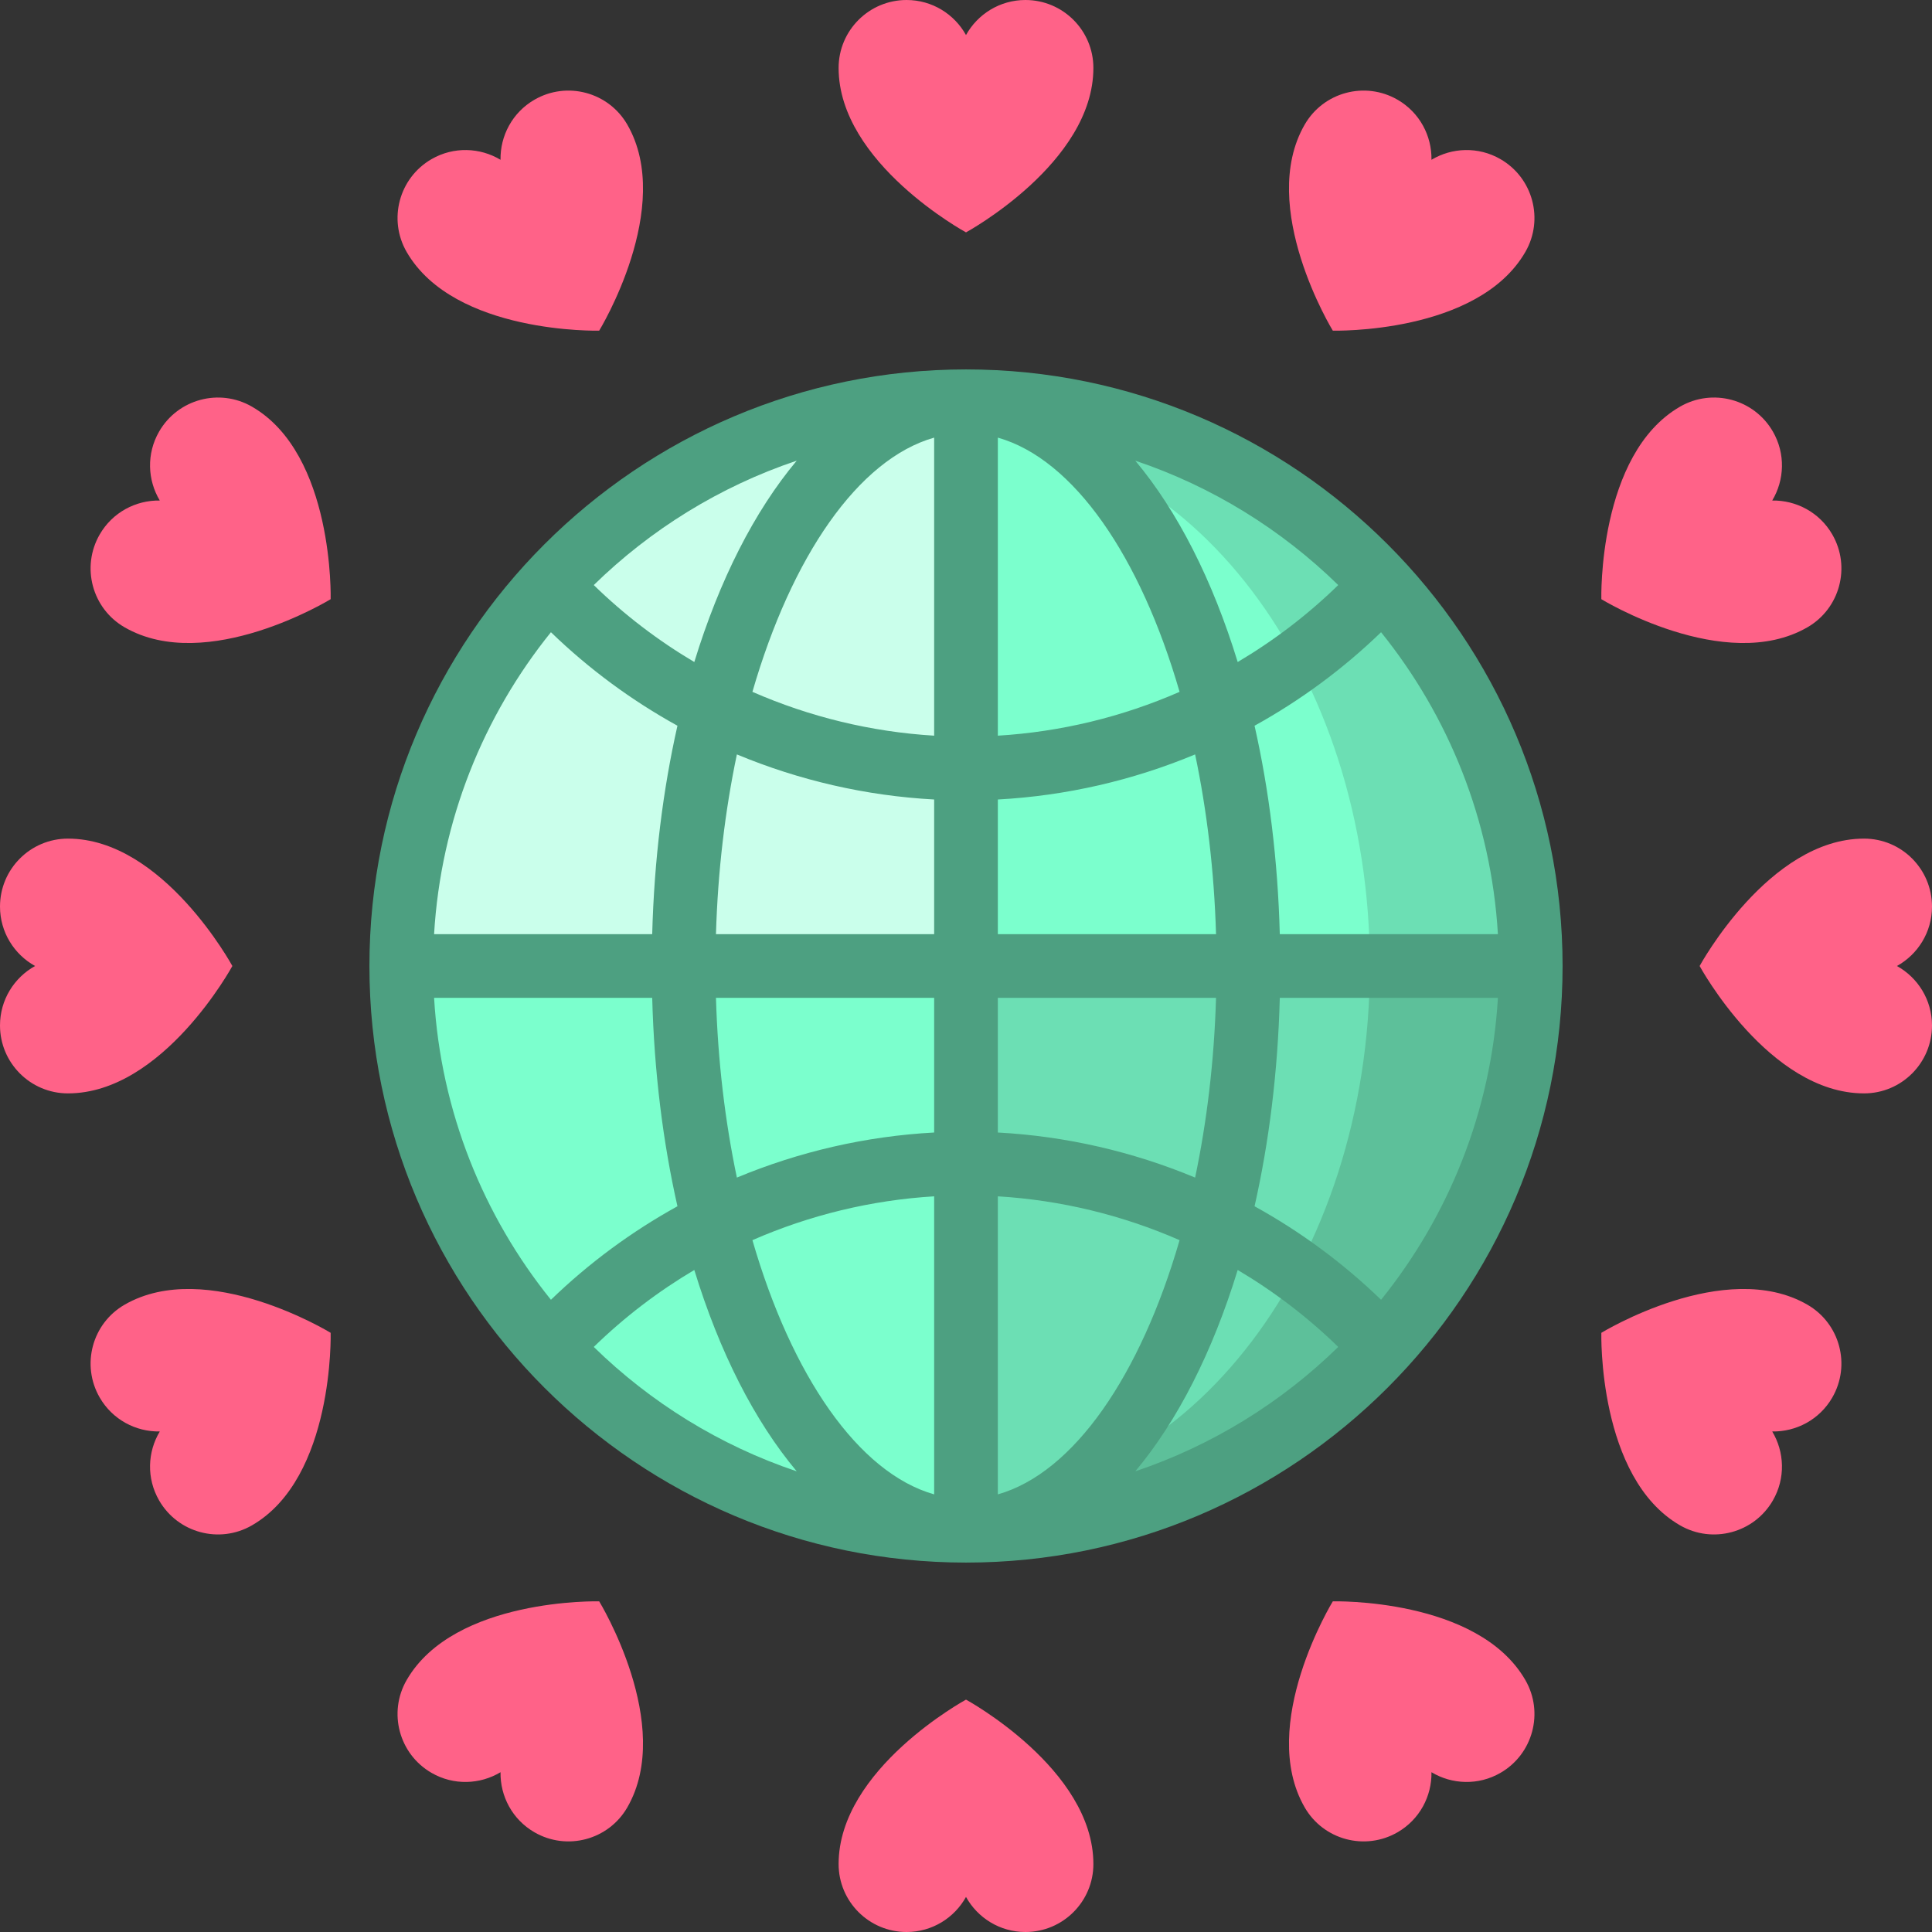 <?xml version="1.0" encoding="iso-8859-1"?>
<!-- Uploaded to: SVG Repo, www.svgrepo.com, Generator: SVG Repo Mixer Tools -->
<svg xmlns="http://www.w3.org/2000/svg" xmlns:xlink="http://www.w3.org/1999/xlink" version="1.1" id="Capa_1"  viewBox="0 0 455 455" xml:space="preserve" width="512" height="512">
<rect x="0" y="0" width="455" height="455" fill="#333333" stroke="none"/>
<g>
	<path style="fill:#6CDFB4;" d="M227.5,94.5l0.21,7.89l94.57,135.561l38.22-10.45C360.5,154.05,300.95,94.5,227.5,94.5z"/>
	<path style="fill:#7BFFCD;" d="M322.61,227.5c0,3.52-0.11,7-0.33,10.45l-61.94,16.92L227.5,360.5c-73.45,0-133-59.55-133-133   l105.63-32.84l27.58-92.27C280.14,102.54,322.61,158.49,322.61,227.5z"/>
	<path style="fill:#5DC09A;" d="M322.61,227.5L227.5,352.61v7.89c73.45,0,133-59.55,133-133H322.61z"/>
	<path style="fill:#6CDFB4;" d="M227.5,227.5h95.11c0,69.1-42.58,125.11-95.11,125.11V227.5z"/>
	<path style="fill:#CAFFEB;" d="M227.5,94.5v133h-133C94.5,154.05,154.05,94.5,227.5,94.5z"/>
	<path style="fill:#4DA081;" d="M227.5,87C150.028,87,87,150.028,87,227.5S150.028,368,227.5,368S368,304.972,368,227.5   S304.972,87,227.5,87z M325.253,306.109c-8.967-8.677-19.003-16.063-29.796-22.023c3.409-15.088,5.482-31.616,5.944-49.086h51.369   C351.18,261.824,341.129,286.405,325.253,306.109z M102.23,235H153.6c0.462,17.47,2.535,33.998,5.944,49.086   c-10.793,5.961-20.829,13.347-29.796,22.023C113.871,286.405,103.82,261.824,102.23,235z M129.747,148.891   c8.967,8.677,19.003,16.063,29.796,22.023c-3.409,15.088-5.482,31.616-5.944,49.086H102.23   C103.82,193.176,113.871,168.595,129.747,148.891z M220,173.256c-14.85-0.896-29.339-4.432-42.8-10.323   c9.216-31.833,24.892-54.787,42.8-59.87V173.256z M220,188.286V220h-51.386c0.436-14.884,2.157-29.162,4.926-42.329   C188.214,183.78,203.923,187.421,220,188.286z M220,235v31.714c-16.077,0.865-31.786,4.506-46.46,10.615   c-2.768-13.167-4.49-27.445-4.926-42.329H220z M220,281.744v70.193c-17.907-5.083-33.583-28.037-42.8-59.87   C190.661,286.176,205.15,282.641,220,281.744z M235,281.744c14.85,0.896,29.339,4.432,42.8,10.323   c-9.216,31.833-24.892,54.787-42.8,59.87V281.744z M235,266.714V235h51.386c-0.436,14.884-2.157,29.162-4.926,42.329   C266.786,271.22,251.077,267.579,235,266.714z M235,220v-31.714c16.077-0.865,31.786-4.506,46.46-10.615   c2.768,13.167,4.49,27.445,4.926,42.329H235z M235,173.256v-70.193c17.907,5.083,33.583,28.037,42.8,59.87   C264.339,168.824,249.85,172.359,235,173.256z M267.368,108.494c18.125,6.088,34.41,16.211,47.795,29.293   c-7.184,7.004-15.145,13.073-23.678,18.125C285.574,136.601,277.304,120.353,267.368,108.494z M163.515,155.912   c-8.533-5.052-16.494-11.121-23.678-18.125c13.385-13.082,29.67-23.205,47.795-29.293   C177.696,120.353,169.426,136.601,163.515,155.912z M163.515,299.088c5.911,19.312,14.181,35.56,24.117,47.418   c-18.125-6.088-34.41-16.211-47.795-29.293C147.021,310.209,154.982,304.14,163.515,299.088z M291.485,299.088   c8.533,5.052,16.494,11.121,23.678,18.125c-13.385,13.082-29.67,23.205-47.795,29.293   C277.304,334.647,285.574,318.399,291.485,299.088z M301.4,220c-0.462-17.47-2.535-33.998-5.944-49.086   c10.793-5.961,20.829-13.347,29.796-22.023c15.877,19.704,25.928,44.285,27.517,71.109H301.4z"/>
	<path style="fill:#FF6288;" d="M213.505,0c6.027,0,11.266,3.336,13.995,8.259C230.229,3.336,235.468,0,241.495,0   c8.839,0,16.005,7.166,16.005,16.005c0,22.418-30,38.72-30,38.72s-30-16.303-30-38.72C197.5,7.166,204.666,0,213.505,0z"/>
	<path style="fill:#FF6288;" d="M101.63,37.477c5.219-3.013,11.425-2.744,16.249,0.155c-0.098-5.627,2.771-11.136,7.991-14.15   c7.655-4.42,17.443-1.797,21.863,5.858c11.209,19.414-6.621,48.533-6.621,48.533S106.98,78.754,95.772,59.34   C91.352,51.685,93.975,41.896,101.63,37.477z"/>
	<path style="fill:#FF6288;" d="M23.482,125.87c3.013-5.219,8.523-8.089,14.15-7.991c-2.898-4.824-3.168-11.03-0.155-16.249   c4.42-7.655,14.208-10.278,21.863-5.858c19.414,11.209,18.533,45.341,18.533,45.341s-29.119,17.829-48.533,6.621   C21.685,143.314,19.062,133.525,23.482,125.87z"/>
	<path style="fill:#FF6288;" d="M0,241.495c0-6.027,3.336-11.266,8.259-13.995C3.336,224.771,0,219.532,0,213.505   c0-8.839,7.166-16.005,16.005-16.005c22.418,0,38.72,30,38.72,30s-16.303,30-38.72,30C7.166,257.5,0,250.334,0,241.495z"/>
	<path style="fill:#FF6288;" d="M37.477,353.37c-3.013-5.219-2.744-11.425,0.155-16.249c-5.627,0.098-11.136-2.771-14.15-7.991   c-4.42-7.655-1.797-17.443,5.858-21.863c19.414-11.209,48.533,6.621,48.533,6.621s0.881,34.132-18.533,45.341   C51.685,363.648,41.896,361.025,37.477,353.37z"/>
	<path style="fill:#FF6288;" d="M125.87,431.518c-5.219-3.013-8.089-8.523-7.991-14.15c-4.824,2.898-11.03,3.168-16.249,0.155   c-7.655-4.42-10.278-14.208-5.858-21.863c11.209-19.414,45.341-18.533,45.341-18.533s17.829,29.119,6.621,48.533   C143.314,433.315,133.525,435.938,125.87,431.518z"/>
	<path style="fill:#FF6288;" d="M241.495,455c-6.027,0-11.266-3.336-13.995-8.259c-2.729,4.922-7.968,8.259-13.995,8.259   c-8.839,0-16.005-7.166-16.005-16.005c0-22.418,30-38.72,30-38.72s30,16.303,30,38.72C257.5,447.834,250.334,455,241.495,455z"/>
	<path style="fill:#FF6288;" d="M353.37,417.523c-5.219,3.013-11.425,2.744-16.249-0.155c0.098,5.627-2.771,11.136-7.991,14.15   c-7.655,4.42-17.443,1.797-21.863-5.858c-11.209-19.414,6.621-48.533,6.621-48.533s34.132-0.881,45.341,18.533   C363.648,403.315,361.025,413.104,353.37,417.523z"/>
	<path style="fill:#FF6288;" d="M431.518,329.13c-3.013,5.219-8.523,8.089-14.15,7.991c2.898,4.824,3.168,11.03,0.155,16.249   c-4.42,7.655-14.208,10.278-21.863,5.858c-19.414-11.209-18.533-45.341-18.533-45.341s29.119-17.829,48.533-6.621   C433.315,311.686,435.938,321.475,431.518,329.13z"/>
	<path style="fill:#FF6288;" d="M455,213.505c0,6.027-3.336,11.266-8.259,13.995c4.922,2.729,8.259,7.968,8.259,13.995   c0,8.839-7.166,16.005-16.005,16.005c-22.418,0-38.72-30-38.72-30s16.303-30,38.72-30C447.834,197.5,455,204.666,455,213.505z"/>
	<path style="fill:#FF6288;" d="M417.523,101.63c3.013,5.219,2.744,11.425-0.155,16.249c5.627-0.098,11.136,2.771,14.15,7.991   c4.42,7.655,1.797,17.443-5.858,21.863c-19.414,11.209-48.533-6.621-48.533-6.621s-0.881-34.132,18.533-45.341   C403.315,91.352,413.104,93.975,417.523,101.63z"/>
	<path style="fill:#FF6288;" d="M329.13,23.482c5.219,3.013,8.089,8.523,7.991,14.15c4.824-2.898,11.03-3.168,16.249-0.155   c7.655,4.42,10.278,14.208,5.858,21.863c-11.209,19.414-45.341,18.533-45.341,18.533s-17.829-29.119-6.621-48.533   C311.686,21.685,321.475,19.062,329.13,23.482z"/>
</g>















</svg>